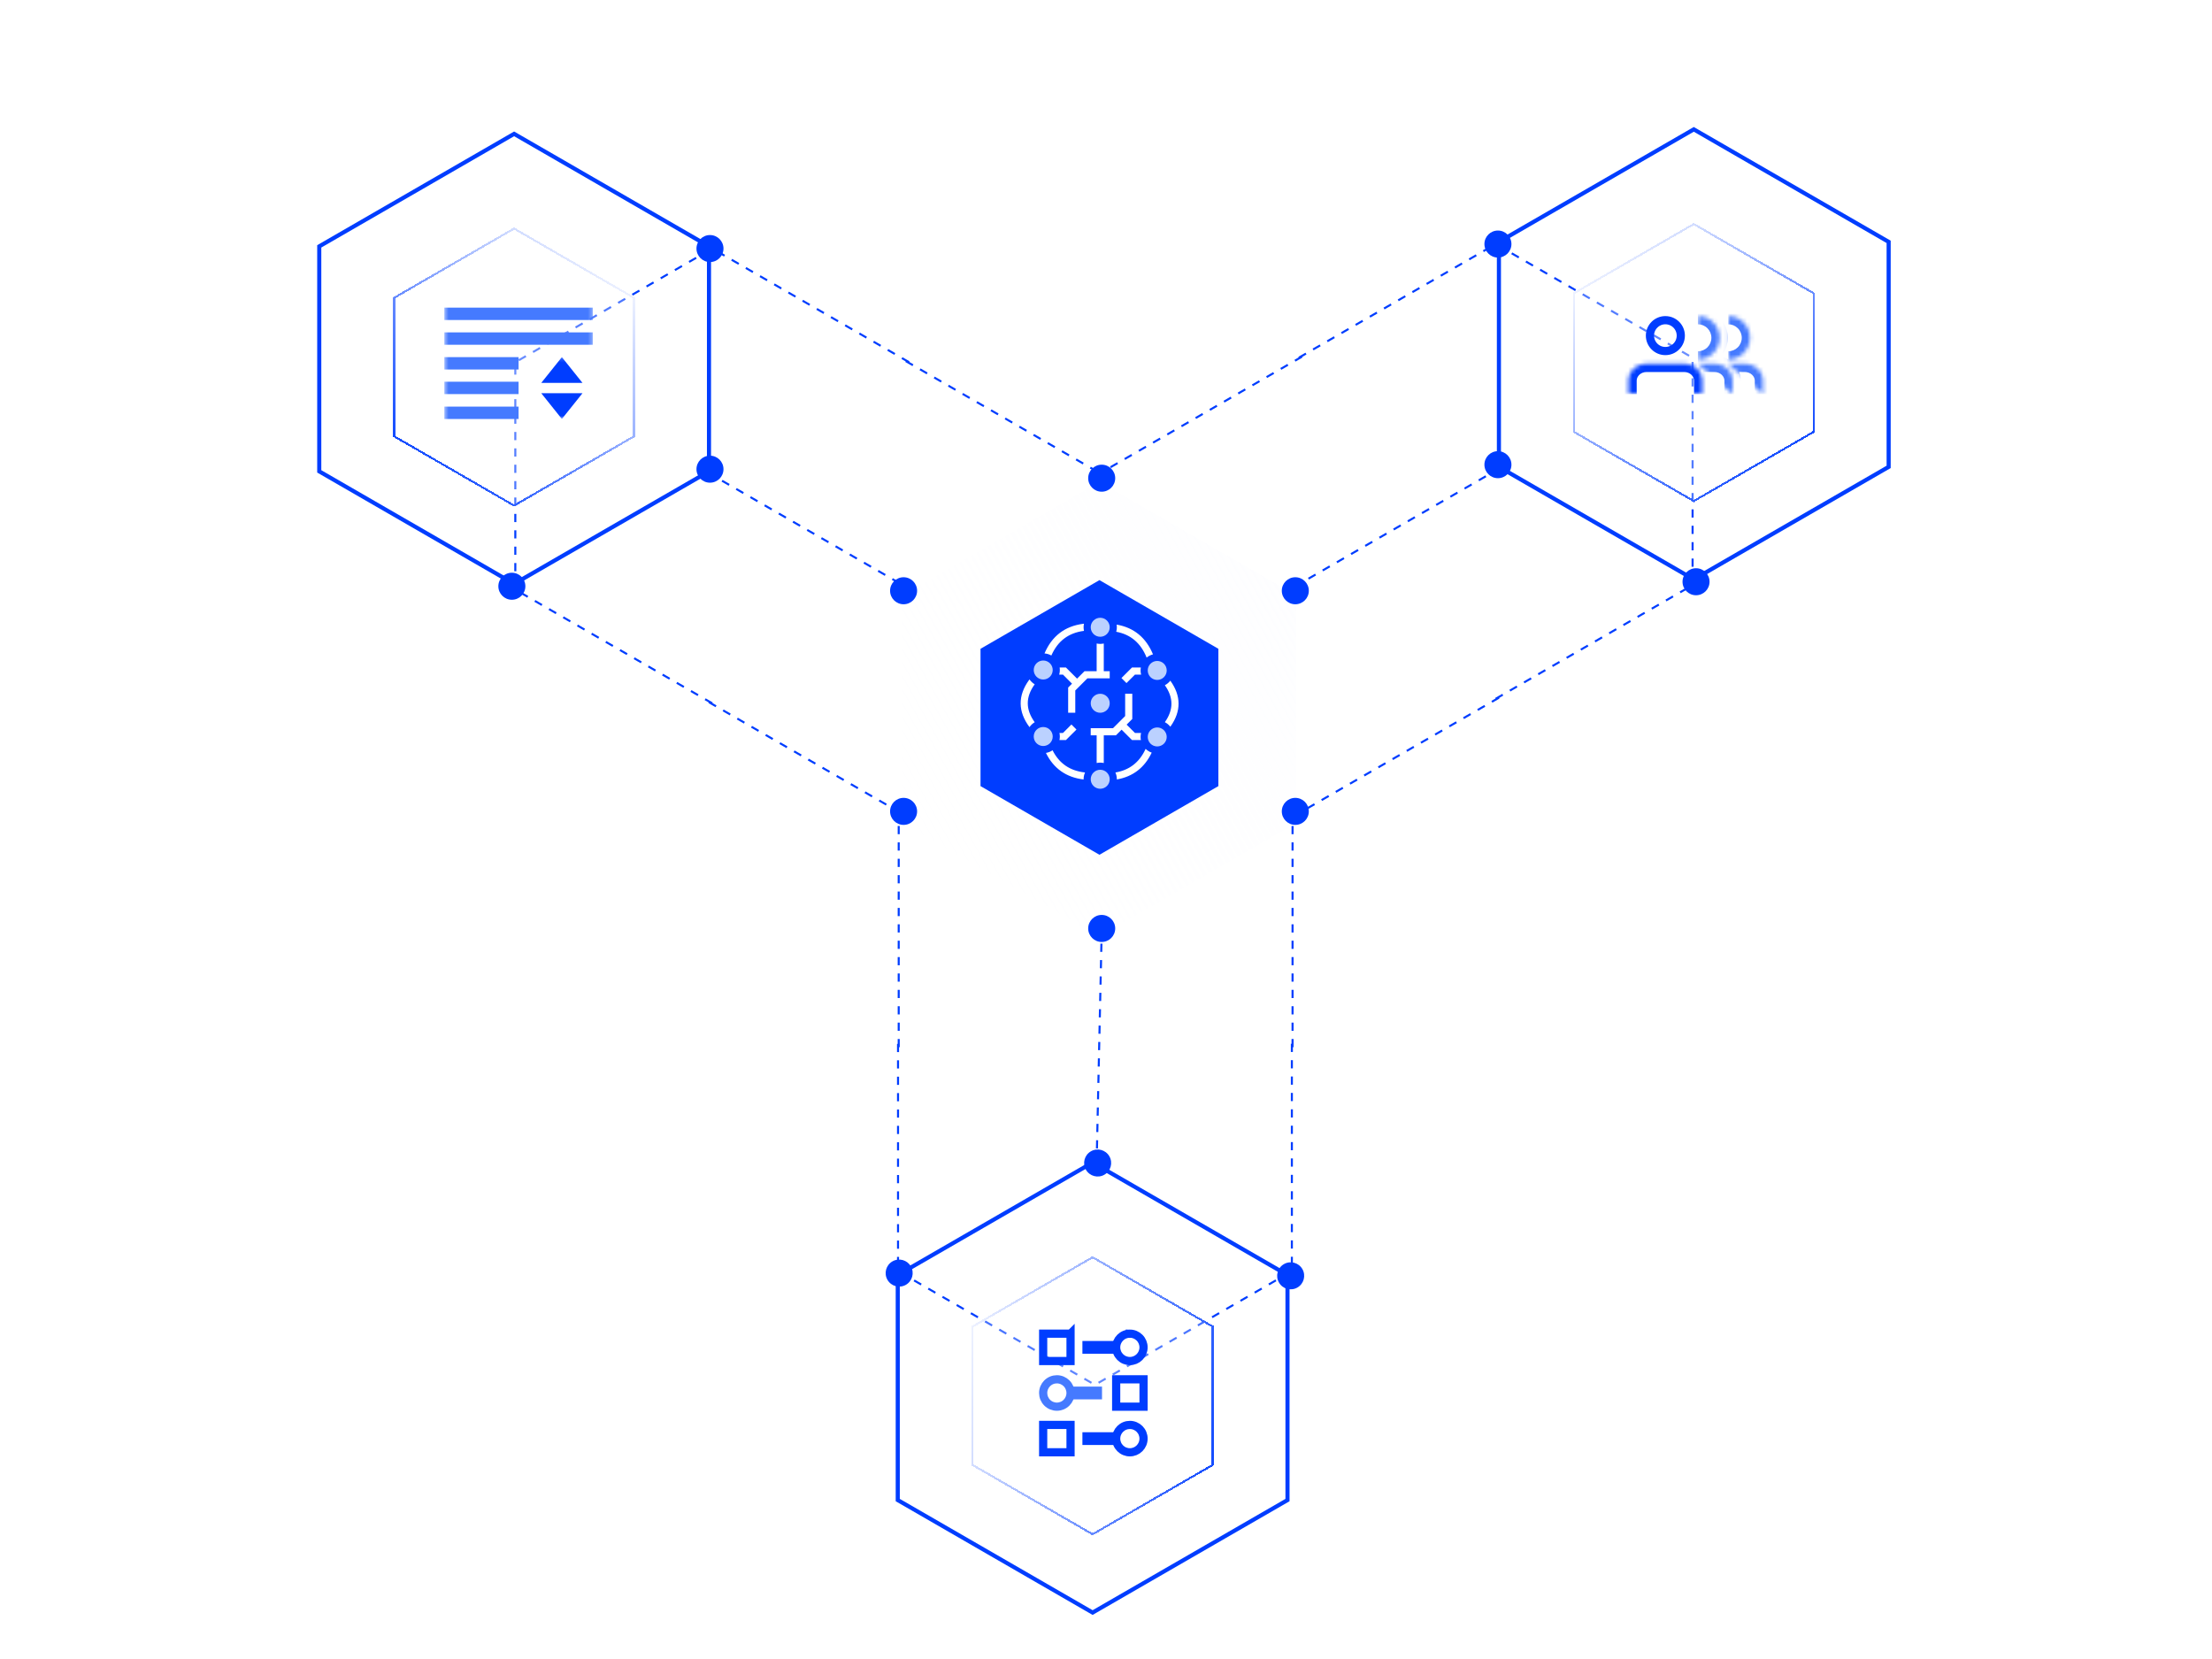 <svg width="540" height="405" viewBox="0 0 540 405" fill="none" xmlns="http://www.w3.org/2000/svg">
<path d="M365.92 59.043L413.492 31.577L461.063 59.043V113.974L413.492 141.439L365.92 113.974V59.043Z" stroke="#003DFF"/>
<path d="M173.08 60.142L125.508 32.676L77.937 60.142V115.073L125.508 142.538L173.08 115.073V60.142Z" stroke="#003DFF"/>
<path d="M219.163 311.269L219.163 366.2L266.735 393.665L314.306 366.2L314.306 311.269L266.735 283.803L219.163 311.269Z" stroke="#003DFF"/>
<g filter="url(#filter0_bd_902_27891)">
<path d="M268.401 115.636L316.472 143.39V198.899L268.401 226.653L220.329 198.899V143.39L268.401 115.636Z" fill="url(#paint0_linear_902_27891)" fill-opacity="0.5" shape-rendering="crispEdges"/>
<path d="M268.526 115.42L268.401 115.348L268.276 115.42L220.204 143.174L220.079 143.246V143.39V198.899V199.043L220.204 199.115L268.276 226.869L268.401 226.942L268.526 226.869L316.597 199.115L316.722 199.043V198.899V143.39V143.246L316.597 143.174L268.526 115.42Z" stroke="white" stroke-width="0.5" shape-rendering="crispEdges"/>
</g>
<path d="M365.128 170.595L413.2 142.841V87.333L365.128 59.578L317.056 87.333" stroke="#003DFF" stroke-width="0.5" stroke-dasharray="2 2"/>
<path d="M173.872 171.694L125.8 143.94V88.432L173.872 60.678L221.944 88.432" stroke="#003DFF" stroke-width="0.5" stroke-dasharray="2 2"/>
<path d="M315.374 254.807L315.374 310.316L267.303 338.07L219.231 310.316L219.231 254.807" stroke="#003DFF" stroke-width="0.5" stroke-dasharray="2 2"/>
<path d="M317.864 87.058L269.792 114.812M365.935 170.32L317.864 198.074" stroke="#003DFF" stroke-width="0.5" stroke-dasharray="2 2"/>
<path d="M221.136 88.157L269.208 115.911M173.065 171.419L221.136 199.174" stroke="#003DFF" stroke-width="0.5" stroke-dasharray="2 2"/>
<path d="M219.397 255.644L219.397 200.135M315.541 255.644L315.541 200.135" stroke="#003DFF" stroke-width="0.5" stroke-dasharray="2 2"/>
<path d="M366.193 114.262L318.121 142.017" stroke="#003DFF" stroke-width="0.5" stroke-dasharray="2 2"/>
<path d="M172.807 115.362L220.879 143.116" stroke="#003DFF" stroke-width="0.5" stroke-dasharray="2 2"/>
<path d="M267.703 284.358L268.95 227.202" stroke="#003DFF" stroke-width="0.5" stroke-dasharray="2 2"/>
<g filter="url(#filter1_bd_902_27891)">
<path d="M413.492 52.983L442.525 69.746V103.271L413.492 120.033L384.458 103.271V69.746L413.492 52.983Z" fill="url(#paint1_linear_902_27891)" shape-rendering="crispEdges"/>
<path d="M413.617 52.767L413.492 52.695L413.367 52.767L384.333 69.529L384.208 69.602V69.746V103.271V103.415L384.333 103.487L413.367 120.25L413.492 120.322L413.617 120.25L442.65 103.487L442.775 103.415V103.271V69.746V69.602L442.65 69.529L413.617 52.767Z" stroke="url(#paint2_linear_902_27891)" stroke-width="0.5" shape-rendering="crispEdges"/>
</g>
<g filter="url(#filter2_bd_902_27891)">
<path d="M125.508 54.083L96.475 70.845V104.37L125.508 121.132L154.542 104.37V70.845L125.508 54.083Z" fill="url(#paint3_linear_902_27891)" shape-rendering="crispEdges"/>
<path d="M125.383 53.866L125.508 53.794L125.633 53.866L154.667 70.629L154.792 70.701V70.845V104.37V104.514L154.667 104.586L125.633 121.349L125.508 121.421L125.383 121.349L96.35 104.586L96.225 104.514V104.37V70.845V70.701L96.35 70.629L125.383 53.866Z" stroke="url(#paint4_linear_902_27891)" stroke-width="0.5" shape-rendering="crispEdges"/>
</g>
<g filter="url(#filter3_bd_902_27891)">
<path d="M237.702 355.497L266.736 372.26L295.769 355.497L295.769 321.973L266.736 305.21L237.702 321.973L237.702 355.497Z" fill="url(#paint5_linear_902_27891)" shape-rendering="crispEdges"/>
<path d="M237.577 355.714L237.452 355.642L237.452 355.497L237.452 321.973L237.452 321.828L237.577 321.756L266.611 304.994L266.736 304.922L266.861 304.994L295.894 321.756L296.019 321.828L296.019 321.973L296.019 355.497L296.019 355.642L295.894 355.714L266.861 372.476L266.736 372.549L266.611 372.476L237.577 355.714Z" stroke="url(#paint6_linear_902_27891)" stroke-width="0.5" shape-rendering="crispEdges"/>
</g>
<g filter="url(#filter4_d_902_27891)">
<path d="M268.401 137.62L297.434 154.382V187.907L268.401 204.669L239.368 187.907V154.382L268.401 137.62Z" fill="#003DFF"/>
</g>
<circle cx="365.678" cy="59.578" r="3.298" fill="#003DFF"/>
<circle cx="3.298" cy="3.298" r="3.298" transform="matrix(-1 0 0 1 176.62 57.38)" fill="#003DFF"/>
<circle cx="3.298" cy="3.298" r="3.298" transform="matrix(0.5 0.866 0.866 -0.5 215.002 309.585)" fill="#003DFF"/>
<circle cx="220.587" cy="144.215" r="3.298" fill="#003DFF"/>
<circle cx="268.95" cy="116.736" r="3.298" fill="#003DFF"/>
<circle cx="316.215" cy="144.215" r="3.298" fill="#003DFF"/>
<circle cx="316.215" cy="198.074" r="3.298" fill="#003DFF"/>
<circle cx="365.678" cy="113.438" r="3.298" fill="#003DFF"/>
<circle cx="3.298" cy="3.298" r="3.298" transform="matrix(-1 0 0 1 176.62 111.24)" fill="#003DFF"/>
<circle cx="3.298" cy="3.298" r="3.298" transform="matrix(0.5 0.866 0.866 -0.5 263.455 282.711)" fill="#003DFF"/>
<circle cx="220.587" cy="198.074" r="3.298" fill="#003DFF"/>
<circle cx="414.041" cy="142.017" r="3.298" fill="#003DFF"/>
<circle cx="3.298" cy="3.298" r="3.298" transform="matrix(-1 0 0 1 128.256 139.818)" fill="#003DFF"/>
<circle cx="3.298" cy="3.298" r="3.298" transform="matrix(0.5 0.866 0.866 -0.5 310.577 310.249)" fill="#003DFF"/>
<circle cx="268.95" cy="226.653" r="3.298" fill="#003DFF"/>
<mask id="path-37-inside-1_902_27891" fill="white">
<path d="M422.968 96.226V92.9C422.968 90.644 420.955 88.814 418.472 88.814H414.496M430.381 96.226V92.9C430.381 90.644 428.367 88.814 425.885 88.814H421.91M421.91 87.755C423.314 87.755 424.66 87.197 425.653 86.204C426.646 85.211 427.204 83.865 427.204 82.46C427.204 81.056 426.646 79.71 425.653 78.717C424.66 77.724 423.314 77.166 421.91 77.166M414.496 87.755C415.901 87.755 417.247 87.197 418.24 86.204C419.233 85.211 419.791 83.865 419.791 82.46C419.791 81.056 419.233 79.71 418.24 78.717C417.247 77.724 415.901 77.166 414.496 77.166"/>
</mask>
<path d="M427.204 82.46H425.204H427.204ZM419.791 82.46H417.791H419.791ZM424.968 96.226V92.9H420.968V96.226H424.968ZM424.968 92.9C424.968 89.363 421.875 86.814 418.472 86.814V90.814C420.035 90.814 420.968 91.924 420.968 92.9H424.968ZM418.472 86.814H414.496V90.814H418.472V86.814ZM432.381 96.226V92.9H428.381V96.226H432.381ZM432.381 92.9C432.381 89.363 429.287 86.814 425.885 86.814V90.814C427.447 90.814 428.381 91.924 428.381 92.9H432.381ZM425.885 86.814H421.91V90.814H425.885V86.814ZM421.91 89.755C423.844 89.755 425.7 88.987 427.068 87.618L424.239 84.79C423.621 85.408 422.783 85.755 421.91 85.755V89.755ZM427.068 87.618C428.436 86.251 429.204 84.395 429.204 82.46H425.204C425.204 83.334 424.857 84.172 424.239 84.79L427.068 87.618ZM429.204 82.46C429.204 80.526 428.436 78.67 427.068 77.302L424.239 80.131C424.857 80.749 425.204 81.587 425.204 82.46H429.204ZM427.068 77.302C425.7 75.934 423.844 75.166 421.91 75.166V79.166C422.783 79.166 423.621 79.513 424.239 80.131L427.068 77.302ZM414.496 89.755C416.431 89.755 418.286 88.987 419.654 87.618L416.826 84.79C416.208 85.408 415.37 85.755 414.496 85.755V89.755ZM419.654 87.618C421.022 86.251 421.791 84.395 421.791 82.46H417.791C417.791 83.334 417.444 84.172 416.826 84.79L419.654 87.618ZM421.791 82.46C421.791 80.526 421.022 78.67 419.654 77.302L416.826 80.131C417.444 80.749 417.791 81.587 417.791 82.46H421.791ZM419.654 77.302C418.286 75.934 416.431 75.166 414.496 75.166V79.166C415.37 79.166 416.208 79.513 416.826 80.131L419.654 77.302Z" fill="#457AFF" mask="url(#path-37-inside-1_902_27891)"/>
<mask id="path-39-inside-2_902_27891" fill="white">
<path d="M397.554 96.226V92.899C397.554 90.643 399.545 88.814 402.002 88.814H411.108C413.565 88.814 415.556 90.643 415.556 92.898V96.226"/>
</mask>
<path d="M399.554 96.226V92.899H395.554V96.226H399.554ZM399.554 92.899C399.554 91.904 400.486 90.814 402.002 90.814V86.814C398.604 86.814 395.554 89.382 395.554 92.899H399.554ZM402.002 90.814H411.108V86.814H402.002V90.814ZM411.108 90.814C412.623 90.814 413.556 91.904 413.556 92.898H417.556C417.556 89.382 414.506 86.814 411.108 86.814V90.814ZM413.556 92.898V96.226H417.556V92.898H413.556Z" fill="#003DFF" mask="url(#path-39-inside-2_902_27891)"/>
<path d="M406.554 78.165H406.555C407.595 78.165 408.535 78.585 409.217 79.268L409.218 79.269C409.568 79.618 409.845 80.033 410.035 80.489C410.224 80.946 410.321 81.435 410.32 81.929L410.32 81.932C410.321 82.426 410.224 82.915 410.035 83.372C409.845 83.829 409.568 84.243 409.218 84.592L409.216 84.594C408.867 84.944 408.453 85.221 407.996 85.41C407.54 85.599 407.05 85.696 406.556 85.696L406.554 85.696C406.06 85.696 405.57 85.599 405.114 85.41C404.657 85.221 404.243 84.943 403.894 84.593L403.892 84.591C403.542 84.243 403.264 83.828 403.075 83.371C402.886 82.915 402.789 82.426 402.789 81.932V81.931C402.789 80.89 403.21 79.95 403.892 79.268L403.894 79.267C404.243 78.917 404.657 78.64 405.114 78.451C405.57 78.261 406.06 78.164 406.554 78.165Z" stroke="#003DFF" stroke-width="2"/>
<mask id="mask0_902_27891" style="mask-type:luminance" maskUnits="userSpaceOnUse" x="108" y="70" width="37" height="37">
<path d="M108.472 70.571H144.716V106.815H108.472V70.571Z" fill="white"/>
</mask>
<g mask="url(#mask0_902_27891)">
<path fill-rule="evenodd" clip-rule="evenodd" d="M126.595 102.285H108.473V99.264H126.595V102.285ZM126.595 96.208H108.473V93.187H126.595V96.208ZM126.595 90.203H108.473V87.183H126.595V90.203ZM144.717 84.163H108.472V81.142H144.716V84.163H144.717ZM144.717 78.122H108.472V75.101H144.716V78.122H144.717Z" fill="#457AFF"/>
<mask id="mask1_902_27891" style="mask-type:luminance" maskUnits="userSpaceOnUse" x="129" y="87" width="16" height="16">
<path d="M129.615 87.183H144.716V102.284H129.615V87.183Z" fill="white"/>
</mask>
<g mask="url(#mask1_902_27891)">
<path d="M137.167 87.183L142.201 93.475H132.133L137.167 87.183ZM142.201 95.992H132.133L137.167 102.285L142.201 95.992Z" fill="#003DFF"/>
</g>
</g>
<path d="M265.242 328.363H271.925V329.477H265.242V328.363ZM265.242 350.642H271.925V351.755H265.242V350.642Z" fill="#003DFF" stroke="#003DFF" stroke-width="2"/>
<path d="M268.027 339.502H262.457V340.617H268.027V339.502Z" stroke="#457AFF" stroke-width="2"/>
<path d="M275.825 325.578C276.747 325.578 277.583 325.953 278.188 326.557C278.498 326.867 278.745 327.236 278.913 327.641C279.081 328.047 279.167 328.482 279.166 328.92C279.166 329.844 278.793 330.679 278.188 331.283C277.878 331.594 277.509 331.841 277.104 332.009C276.698 332.177 276.264 332.263 275.825 332.262C275.386 332.263 274.951 332.177 274.546 332.009C274.14 331.841 273.772 331.594 273.462 331.283C273.151 330.973 272.905 330.605 272.737 330.2C272.569 329.794 272.482 329.359 272.483 328.92C272.483 327.997 272.857 327.162 273.462 326.557C273.772 326.247 274.14 326 274.546 325.832C274.951 325.664 275.386 325.578 275.825 325.579V325.578ZM275.825 347.857C276.747 347.857 277.583 348.231 278.188 348.836C278.498 349.146 278.745 349.514 278.913 349.92C279.081 350.325 279.167 350.76 279.166 351.199C279.166 352.122 278.793 352.957 278.188 353.562C277.878 353.873 277.509 354.119 277.104 354.287C276.698 354.455 276.264 354.541 275.825 354.54C275.386 354.541 274.951 354.455 274.546 354.287C274.14 354.119 273.772 353.873 273.462 353.562C273.151 353.252 272.905 352.883 272.737 352.478C272.569 352.072 272.482 351.638 272.483 351.199C272.483 350.275 272.857 349.441 273.462 348.836C273.772 348.525 274.14 348.279 274.546 348.111C274.951 347.943 275.386 347.857 275.825 347.857Z" stroke="#003DFF" stroke-width="2"/>
<path d="M258.003 336.718C258.926 336.718 259.761 337.092 260.366 337.697C260.677 338.007 260.923 338.376 261.091 338.781C261.259 339.187 261.345 339.621 261.344 340.06C261.344 340.983 260.971 341.818 260.366 342.423C260.056 342.734 259.688 342.981 259.282 343.148C258.876 343.316 258.442 343.403 258.003 343.402C257.564 343.403 257.129 343.316 256.724 343.148C256.318 342.981 255.95 342.734 255.64 342.423C255.329 342.113 255.083 341.745 254.915 341.34C254.747 340.934 254.661 340.499 254.661 340.06C254.661 339.137 255.035 338.302 255.64 337.697C255.95 337.387 256.318 337.14 256.724 336.972C257.129 336.804 257.564 336.718 258.003 336.718Z" stroke="#457AFF" stroke-width="2"/>
<path d="M261.345 347.857V354.54H254.661V347.857H261.344H261.345ZM279.167 336.718V343.402H272.484V336.717L279.167 336.718ZM261.345 325.578V332.262H254.661V325.579H261.344L261.345 325.578Z" stroke="#003DFF" stroke-width="2"/>
<path d="M264.881 188.581L264.809 188.754C264.618 189.242 264.524 189.763 264.531 190.288C260.281 189.777 257.197 187.6 255.335 183.805C255.915 183.709 256.468 183.488 256.953 183.157C258.575 186.386 261.2 188.179 264.881 188.581ZM279.673 182.813C280.095 183.225 280.602 183.539 281.158 183.735C279.419 187.404 276.564 189.6 272.646 190.282L272.647 190.236C272.647 189.645 272.522 189.085 272.295 188.58C275.668 188.008 278.081 186.165 279.581 183.014L279.673 182.813ZM276.416 169.363V175.521L275.036 176.9L277.066 178.93H278.562C278.422 179.5 278.406 180.094 278.517 180.67L276.345 180.669L273.806 178.13L272.426 179.509H269.458V186.27C268.885 186.145 268.292 186.145 267.719 186.27V179.509H266.269V177.77L271.707 177.772L274.677 174.802V169.363H276.416ZM261.561 176.866L262.79 178.095L260.216 180.669H258.639C258.764 180.096 258.764 179.503 258.639 178.93H259.497L261.561 176.866ZM251.325 165.858C251.657 166.343 252.091 166.75 252.596 167.052C250.341 170.16 250.341 173.204 252.595 176.312C252.09 176.615 251.656 177.022 251.323 177.507C248.487 173.706 248.448 169.828 251.2 166.023L251.325 165.858ZM285.762 177.33L285.704 177.411C285.343 176.949 284.888 176.57 284.368 176.299C286.509 173.271 286.509 170.305 284.369 167.277C284.888 167.007 285.343 166.628 285.703 166.166C288.364 169.863 288.384 173.631 285.762 177.33ZM269.459 157.095L269.457 163.855H270.907V165.595H265.469L262.501 168.563V174.002H260.761V167.844L261.705 166.899L259.496 164.69H258.574C258.737 164.125 258.775 163.532 258.686 162.95H260.216L262.936 165.668L264.749 163.855H267.719V157.095C268.292 157.22 268.886 157.22 269.459 157.095ZM278.508 162.95C278.404 163.528 278.426 164.122 278.572 164.69H277.065L275.001 166.754L273.771 165.525L276.345 162.95H278.508ZM281.474 159.744L281.424 159.756C280.874 159.908 280.362 160.174 279.922 160.537C278.484 156.976 276.03 154.887 272.495 154.227C272.655 153.66 272.689 153.064 272.595 152.482C276.784 153.195 279.767 155.633 281.474 159.744ZM264.623 152.259C264.497 152.836 264.498 153.433 264.626 154.009C260.851 154.494 258.216 156.483 256.66 160.025C256.146 159.735 255.575 159.562 254.987 159.517C256.781 155.295 259.939 152.867 264.39 152.289L264.623 152.259Z" fill="white"/>
<path d="M268.589 169.363C269.205 169.363 269.795 169.607 270.23 170.042C270.665 170.477 270.909 171.068 270.909 171.683C270.909 172.298 270.665 172.888 270.23 173.323C269.795 173.758 269.205 174.003 268.589 174.003C267.974 174.003 267.384 173.758 266.949 173.323C266.514 172.888 266.269 172.298 266.269 171.683C266.269 171.068 266.514 170.477 266.949 170.042C267.384 169.607 267.974 169.363 268.589 169.363ZM268.589 150.81C268.894 150.81 269.195 150.87 269.477 150.987C269.758 151.103 270.014 151.274 270.229 151.49C270.445 151.705 270.616 151.961 270.732 152.242C270.849 152.524 270.909 152.825 270.909 153.13C270.909 153.434 270.849 153.736 270.732 154.017C270.616 154.299 270.445 154.555 270.229 154.77C270.014 154.985 269.758 155.156 269.477 155.273C269.195 155.389 268.894 155.449 268.589 155.449C267.974 155.449 267.384 155.205 266.949 154.77C266.514 154.335 266.269 153.745 266.269 153.129C266.269 152.514 266.514 151.924 266.949 151.489C267.384 151.054 267.974 150.81 268.589 150.81ZM268.589 187.917C269.204 187.917 269.794 188.161 270.229 188.596C270.664 189.031 270.908 189.621 270.908 190.236C270.908 190.851 270.664 191.441 270.229 191.876C269.794 192.311 269.204 192.555 268.589 192.555C267.974 192.555 267.384 192.311 266.949 191.876C266.514 191.441 266.27 190.851 266.27 190.236C266.27 189.621 266.514 189.031 266.949 188.596C267.384 188.161 267.974 187.917 268.589 187.917ZM254.675 177.48C254.979 177.48 255.281 177.54 255.562 177.656C255.844 177.773 256.099 177.944 256.315 178.159C256.53 178.374 256.701 178.63 256.817 178.911C256.934 179.193 256.994 179.494 256.994 179.799C256.994 180.103 256.934 180.405 256.817 180.686C256.701 180.968 256.53 181.223 256.315 181.439C256.099 181.654 255.844 181.825 255.562 181.941C255.281 182.058 254.979 182.118 254.675 182.118C254.06 182.118 253.47 181.874 253.035 181.439C252.6 181.004 252.356 180.414 252.356 179.799C252.356 179.184 252.6 178.594 253.035 178.159C253.47 177.724 254.06 177.48 254.675 177.48ZM254.675 161.245C255.29 161.245 255.88 161.49 256.315 161.925C256.75 162.36 256.994 162.949 256.994 163.564C256.994 164.18 256.75 164.769 256.315 165.204C255.88 165.639 255.29 165.884 254.675 165.884C254.06 165.884 253.47 165.639 253.035 165.204C252.6 164.769 252.356 164.18 252.356 163.564C252.356 162.949 252.6 162.36 253.035 161.925C253.47 161.49 254.06 161.245 254.675 161.245ZM282.504 177.585C281.889 177.585 281.299 177.829 280.864 178.264C280.429 178.699 280.185 179.289 280.185 179.904C280.185 180.519 280.429 181.109 280.864 181.544C281.299 181.979 281.889 182.223 282.504 182.223C283.119 182.223 283.709 181.979 284.144 181.544C284.578 181.109 284.823 180.519 284.823 179.904C284.823 179.289 284.578 178.699 284.144 178.264C283.709 177.829 283.119 177.585 282.504 177.585ZM282.504 161.351C281.889 161.351 281.299 161.595 280.864 162.03C280.429 162.465 280.185 163.055 280.185 163.67C280.185 164.285 280.429 164.875 280.864 165.31C281.299 165.744 281.889 165.989 282.504 165.989C283.119 165.989 283.709 165.744 284.144 165.31C284.578 164.875 284.823 164.285 284.823 163.67C284.823 163.055 284.578 162.465 284.144 162.03C283.709 161.595 283.119 161.351 282.504 161.351Z" fill="#BBD1FF"/>
<defs>
<filter id="filter0_bd_902_27891" x="198.829" y="94.059" width="139.143" height="154.171" filterUnits="userSpaceOnUse" color-interpolation-filters="sRGB">
<feFlood flood-opacity="0" result="BackgroundImageFix"/>
<feGaussianBlur in="BackgroundImageFix" stdDeviation="10.5"/>
<feComposite in2="SourceAlpha" operator="in" result="effect1_backgroundBlur_902_27891"/>
<feColorMatrix in="SourceAlpha" type="matrix" values="0 0 0 0 0 0 0 0 0 0 0 0 0 0 0 0 0 0 127 0" result="hardAlpha"/>
<feOffset dy="2"/>
<feGaussianBlur stdDeviation="2"/>
<feComposite in2="hardAlpha" operator="out"/>
<feColorMatrix type="matrix" values="0 0 0 0 0.463 0 0 0 0 0.627 0 0 0 0 1 0 0 0 0.4 0"/>
<feBlend mode="normal" in2="effect1_backgroundBlur_902_27891" result="effect2_dropShadow_902_27891"/>
<feBlend mode="normal" in="SourceGraphic" in2="effect2_dropShadow_902_27891" result="shape"/>
</filter>
<filter id="filter1_bd_902_27891" x="362.958" y="31.406" width="101.067" height="110.204" filterUnits="userSpaceOnUse" color-interpolation-filters="sRGB">
<feFlood flood-opacity="0" result="BackgroundImageFix"/>
<feGaussianBlur in="BackgroundImageFix" stdDeviation="10.5"/>
<feComposite in2="SourceAlpha" operator="in" result="effect1_backgroundBlur_902_27891"/>
<feColorMatrix in="SourceAlpha" type="matrix" values="0 0 0 0 0 0 0 0 0 0 0 0 0 0 0 0 0 0 127 0" result="hardAlpha"/>
<feOffset dy="2"/>
<feGaussianBlur stdDeviation="2"/>
<feComposite in2="hardAlpha" operator="out"/>
<feColorMatrix type="matrix" values="0 0 0 0 0.463 0 0 0 0 0.627 0 0 0 0 1 0 0 0 0.4 0"/>
<feBlend mode="normal" in2="effect1_backgroundBlur_902_27891" result="effect2_dropShadow_902_27891"/>
<feBlend mode="normal" in="SourceGraphic" in2="effect2_dropShadow_902_27891" result="shape"/>
</filter>
<filter id="filter2_bd_902_27891" x="74.975" y="32.505" width="101.067" height="110.204" filterUnits="userSpaceOnUse" color-interpolation-filters="sRGB">
<feFlood flood-opacity="0" result="BackgroundImageFix"/>
<feGaussianBlur in="BackgroundImageFix" stdDeviation="10.5"/>
<feComposite in2="SourceAlpha" operator="in" result="effect1_backgroundBlur_902_27891"/>
<feColorMatrix in="SourceAlpha" type="matrix" values="0 0 0 0 0 0 0 0 0 0 0 0 0 0 0 0 0 0 127 0" result="hardAlpha"/>
<feOffset dy="2"/>
<feGaussianBlur stdDeviation="2"/>
<feComposite in2="hardAlpha" operator="out"/>
<feColorMatrix type="matrix" values="0 0 0 0 0.463 0 0 0 0 0.627 0 0 0 0 1 0 0 0 0.4 0"/>
<feBlend mode="normal" in2="effect1_backgroundBlur_902_27891" result="effect2_dropShadow_902_27891"/>
<feBlend mode="normal" in="SourceGraphic" in2="effect2_dropShadow_902_27891" result="shape"/>
</filter>
<filter id="filter3_bd_902_27891" x="216.202" y="283.633" width="101.067" height="110.204" filterUnits="userSpaceOnUse" color-interpolation-filters="sRGB">
<feFlood flood-opacity="0" result="BackgroundImageFix"/>
<feGaussianBlur in="BackgroundImageFix" stdDeviation="10.5"/>
<feComposite in2="SourceAlpha" operator="in" result="effect1_backgroundBlur_902_27891"/>
<feColorMatrix in="SourceAlpha" type="matrix" values="0 0 0 0 0 0 0 0 0 0 0 0 0 0 0 0 0 0 127 0" result="hardAlpha"/>
<feOffset dy="2"/>
<feGaussianBlur stdDeviation="2"/>
<feComposite in2="hardAlpha" operator="out"/>
<feColorMatrix type="matrix" values="0 0 0 0 0.463 0 0 0 0 0.627 0 0 0 0 1 0 0 0 0.4 0"/>
<feBlend mode="normal" in2="effect1_backgroundBlur_902_27891" result="effect2_dropShadow_902_27891"/>
<feBlend mode="normal" in="SourceGraphic" in2="effect2_dropShadow_902_27891" result="shape"/>
</filter>
<filter id="filter4_d_902_27891" x="235.368" y="137.62" width="66.067" height="75.05" filterUnits="userSpaceOnUse" color-interpolation-filters="sRGB">
<feFlood flood-opacity="0" result="BackgroundImageFix"/>
<feColorMatrix in="SourceAlpha" type="matrix" values="0 0 0 0 0 0 0 0 0 0 0 0 0 0 0 0 0 0 127 0" result="hardAlpha"/>
<feOffset dy="4"/>
<feGaussianBlur stdDeviation="2"/>
<feComposite in2="hardAlpha" operator="out"/>
<feColorMatrix type="matrix" values="0 0 0 0 0 0 0 0 0 0.239 0 0 0 0 1 0 0 0 0.25 0"/>
<feBlend mode="normal" in2="BackgroundImageFix" result="effect1_dropShadow_902_27891"/>
<feBlend mode="normal" in="SourceGraphic" in2="effect1_dropShadow_902_27891" result="shape"/>
</filter>
<linearGradient id="paint0_linear_902_27891" x1="375.96" y1="118.325" x2="182.419" y2="227.278" gradientUnits="userSpaceOnUse">
<stop stop-color="#F8F9FF"/>
<stop offset="0.924" stop-color="white" stop-opacity="0"/>
</linearGradient>
<linearGradient id="paint1_linear_902_27891" x1="478.453" y1="54.608" x2="361.562" y2="120.41" gradientUnits="userSpaceOnUse">
<stop stop-color="white"/>
<stop offset="0.924" stop-color="white" stop-opacity="0"/>
</linearGradient>
<linearGradient id="paint2_linear_902_27891" x1="393.797" y1="52.983" x2="446.386" y2="108.247" gradientUnits="userSpaceOnUse">
<stop stop-color="white"/>
<stop offset="1" stop-color="#003DFF"/>
</linearGradient>
<linearGradient id="paint3_linear_902_27891" x1="60.547" y1="55.707" x2="177.438" y2="121.51" gradientUnits="userSpaceOnUse">
<stop stop-color="white"/>
<stop offset="0.924" stop-color="white" stop-opacity="0"/>
</linearGradient>
<linearGradient id="paint4_linear_902_27891" x1="145.203" y1="54.083" x2="92.614" y2="109.347" gradientUnits="userSpaceOnUse">
<stop stop-color="white"/>
<stop offset="1" stop-color="#003DFF"/>
</linearGradient>
<linearGradient id="paint5_linear_902_27891" x1="271.59" y1="410.944" x2="270.131" y2="276.811" gradientUnits="userSpaceOnUse">
<stop stop-color="white"/>
<stop offset="0.924" stop-color="white" stop-opacity="0"/>
</linearGradient>
<linearGradient id="paint6_linear_902_27891" x1="227.855" y1="338.441" x2="302.01" y2="356.353" gradientUnits="userSpaceOnUse">
<stop stop-color="white"/>
<stop offset="1" stop-color="#003DFF"/>
</linearGradient>
</defs>
</svg>
